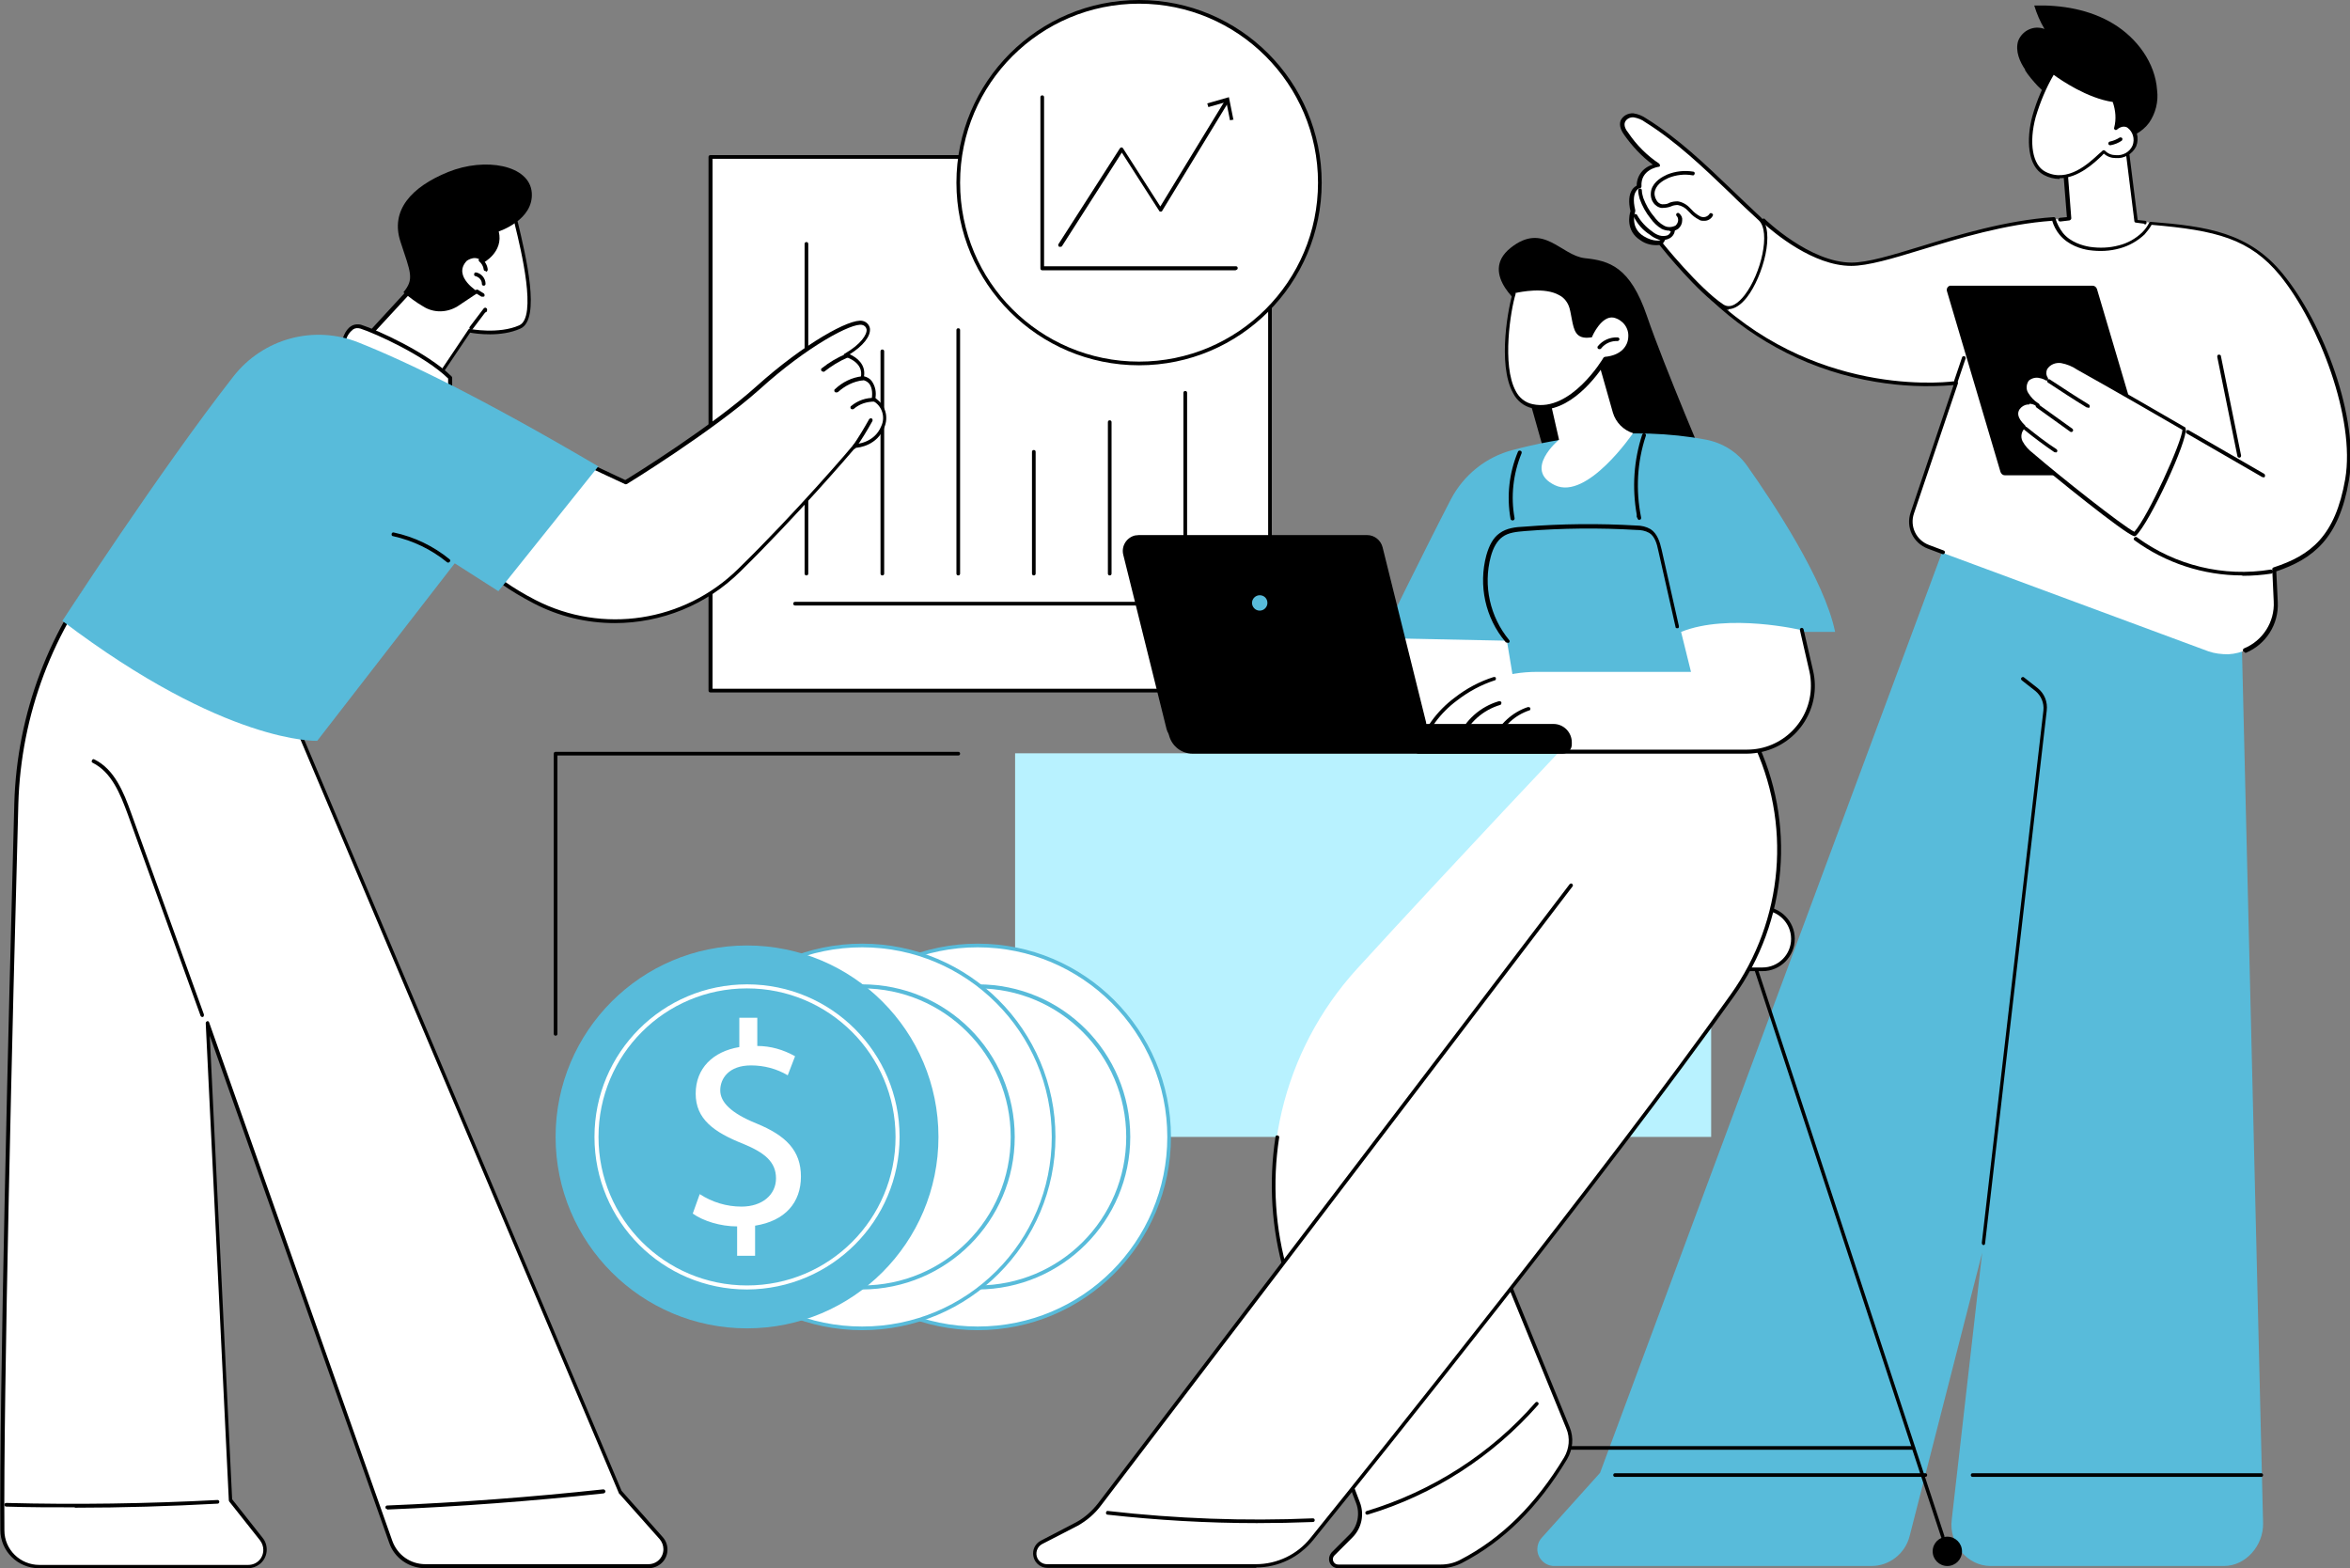 <?xml version="1.0" encoding="UTF-8"?>
<svg id="Calque_1" xmlns="http://www.w3.org/2000/svg" version="1.1" xmlns:xlink="http://www.w3.org/1999/xlink" viewBox="0 0 640.8 427.6">
  <rect x="0" y="0" width="640.8" height="427.6" fill="#808080" stroke="none"/>
  <!-- Generator: Adobe Illustrator 29.3.1, SVG Export Plug-In . SVG Version: 2.1.0 Build 151)  -->
  <defs>
    <style>
      .st0 {
        fill: #fff;
      }

      .st1 {
        fill: #58bbda;
      }

      .st2 {
        fill: #b8f2ff;
      }
    </style>
  </defs>
  <g id="Incubators_and_Accelerators">
    <g id="Illustration">
      <g id="Financial_management">
        <path id="Tracé_134040" class="st1" d="M610.7,150.6l6.4,264.8c.1,6-4.7,11.6-10.7,11.6h-63.6c-6.4,0-11.4-6.2-10.6-12.6l8.3-72.8-19.8,77.3c-1.2,4.7-5.5,8.1-10.4,8.1h-86.5c-2.5,0-4.6-2.1-4.6-4.6,0-1.1.4-2.2,1.2-3.1l15.9-17.7,98.5-265.1,34.5-15.1,41.3,29.2h0Z"/>
        <path id="Tracé_134041" d="M540.9,339.5s0,0,0,0c-.3,0-.5-.3-.5-.6l16.8-145.2c.2-2-.6-4-2.2-5.3l-3.7-2.9c-.2-.2-.3-.5-.1-.7s.5-.3.7-.1c0,0,0,0,0,0l3.7,2.9c1.9,1.5,2.8,3.8,2.5,6.2l-16.8,145.2c0,.3-.2.5-.5.5h0Z"/>
        <path id="Tracé_134042" d="M525,402.7h-84.6c-.3,0-.5-.2-.5-.5,0-.3.2-.5.5-.5h84.6c.3,0,.5.2.5.5,0,.3-.2.5-.5.5h0Z"/>
        <path id="Tracé_134043" d="M616.6,402.7h-78.7c-.3,0-.5-.2-.5-.5,0-.3.2-.5.5-.5h78.7c.3,0,.5.2.5.5,0,.3-.2.5-.5.5Z"/>
        <path id="Tracé_134044" d="M552.3,19.1c-1.6-2.3-2.8-5.2-2-7.9,1.1-2.9,4.3-4.4,7.2-3.3-1.2-2-2.1-4.1-2.8-6.4,7.5-.2,15.2,1.1,21.6,5s11.4,10.6,11.9,18.1c.4,3.1-.4,6.3-2.2,8.9-1.9,2.6-5.1,4.1-8.3,4.9-4.1,1-8.7,1-12.5-1-2.6-1.4-4.6-3.7-5.5-6.4-.2-.7-.4-1.4-.4-2.2,0-.5.2-1.5,0-2-.2-.6-1.3-1.1-1.7-1.5-.6-.6-1.3-1.2-1.9-1.8-1.3-1.4-2.6-2.9-3.6-4.5h0Z"/>
        <path id="Tracé_134045" d="M559.2,19.6c-.1,0-.3,0-.4-.2-1.7-1.7-2.9-3.8-3.6-6,0-.3,0-.6.4-.6.3,0,.5,0,.6.3.6,2.1,1.8,4,3.3,5.6.2.2.2.5,0,.7,0,0-.2.1-.4.2h0Z"/>
        <path id="Tracé_134046" class="st0" d="M559.9,59.9l4.2-.5-1.1-14.3s3.5-17.5,16.9-4.4l2.5,19.5,3.9.5s-1.6,9.1-12.9,9c-9.6,0-13.7-3.3-13.5-9.8h0Z"/>
        <path id="Tracé_134047" d="M584.7,61s0,0,0,0l-2.3-.3c-.2,0-.4-.2-.4-.4l-2.4-19.3c-3.9-3.7-7.2-5.2-10-4.3-4.2,1.3-5.8,7.8-5.9,8.5l1.1,14.3c0,.3-.2.5-.5.6l-2.5.3c-.3,0-.5-.2-.6-.4,0-.3.2-.5.4-.6,0,0,0,0,0,0l2-.2-1.1-13.8s0,0,0-.1c0-.3,1.6-7.8,6.7-9.4,3.1-1,6.9.6,11.1,4.7,0,0,.1.2.2.3l2.4,19.1,2,.2c.3,0,.5.3.4.6,0,.3-.2.4-.5.4h0Z"/>
        <path id="Tracé_134048" class="st0" d="M573.7,41.4c-2,1.7-8.9,9.6-16.2,5.8-3.9-2-4.7-8.7-2.8-15.5,1.2-4.3,2.9-8.3,5.2-12.1,0,0,8.6,6.6,16.6,7.7,1,2.4,1.2,5,.5,7.6,0,0,1.8-1.6,3.4-.5,1.8,1.2,2.4,3.5,1.6,5.5-.9,1.9-3,3.1-5.1,2.9-1.2,0-2.3-.5-3.2-1.3h0Z"/>
        <path id="Tracé_134049" d="M561.6,48.8c-1.5,0-3-.4-4.3-1.1-4.5-2.4-4.8-9.8-3.1-16.1,1.2-4.3,3-8.4,5.3-12.3.1-.2.5-.3.7-.2,0,0,0,0,0,0,0,0,8.6,6.6,16.4,7.6.2,0,.3.1.4.3.8,2.1,1.1,4.4.8,6.7.9-.5,2-.5,2.9,0,2,1.4,2.7,3.9,1.8,6.2-1,2.1-3.3,3.4-5.6,3.2-1.2,0-2.3-.4-3.2-1.2-.2.1-.3.3-.5.5-2.1,2-6.5,6.2-11.6,6.2h0ZM560,20.4c-2.1,3.6-3.7,7.5-4.9,11.5-1.9,7-.9,13.1,2.6,14.9,6.1,3.2,11.9-2.3,14.7-4.9.4-.3.7-.6.9-.8.2-.2.5-.2.7,0,.8.8,1.8,1.2,2.9,1.2,1.9.2,3.8-.8,4.6-2.6.7-1.8.1-3.8-1.4-4.9-1.3-.8-2.7.4-2.8.5-.2.2-.5.2-.7,0-.1-.1-.2-.3-.1-.5.6-2.3.4-4.7-.4-7-6.9-1-14.2-6-16.1-7.4h0Z"/>
        <path id="Tracé_134050" d="M575.4,39.6c-.3,0-.5-.2-.5-.5,0-.2.2-.5.4-.5,1-.2,1.9-.6,2.7-1.1.2-.1.6,0,.7.2.1.2,0,.6-.2.7-.9.6-1.9,1-3,1.2,0,0,0,0-.1,0Z"/>
        <path id="Tracé_134051" class="st0" d="M533.3,104.5s-36.4,5.5-66.6-23c7.2-4.1,11.6-11.5,14-21.4,0,0,12.3,12,24.1,12,10.2,0,32.3-10.8,55.2-12.4.4,1.5,1.1,2.8,2.1,4,2,2.2,4.7,3.6,7.6,4,2.8.4,5.6.3,8.2-.5,2.4-.6,4.7-1.9,6.5-3.6.8-.8,1.5-1.7,2-2.7,16.5,1.3,26.9,3.3,35.7,14,11.2,13.7,20.6,39.6,17.9,55.9s-10.2,21.4-19.8,24.5l.4,8.8c.4,7.5-5.5,13.9-13,14.3-1.8,0-3.7-.2-5.4-.8l-76.4-28.3c-3.7-1.4-5.7-5.5-4.4-9.2l12-35.5h0Z"/>
        <path id="Tracé_134052" d="M612.1,177.8c-.3,0-.5-.2-.5-.5,0-.2.1-.4.3-.5,5.1-2.1,8.4-7.2,8.1-12.8l-.4-8.8c0-.2.1-.4.4-.5,10.1-3.3,16.8-8.5,19.5-24.1,2.8-16.5-7.2-42.5-17.8-55.5-8.2-10-17.4-12.3-35-13.8-.5.9-1.2,1.8-1.9,2.6-1.9,1.8-4.2,3.1-6.7,3.8-2.8.8-5.6.9-8.5.5-2-.3-5.6-1.3-8-4.2-.9-1.1-1.6-2.4-2-3.8-12.8.9-25.5,4.8-35.7,7.9-7.8,2.4-14.6,4.4-19.1,4.4h0c-10.4,0-21.1-9.1-23.8-11.5-2.5,9.8-6.9,16.5-13.4,20.5,29.6,27.6,65.3,22.5,65.7,22.4.3,0,.5.1.6.4,0,0,0,.2,0,.2l-12,35.5c-1.2,3.5.6,7.3,4.1,8.6l4,1.5c.3.1.4.4.3.7-.1.2-.4.4-.6.3l-4-1.5c-4-1.5-6.1-5.8-4.7-9.9l11.7-34.7c-7.1.6-14.3.3-21.3-.9-16.9-2.8-32.5-10.6-44.9-22.4-.2-.2-.2-.5,0-.7,0,0,0,0,.1,0,6.8-3.9,11.3-10.8,13.8-21,0-.3.3-.4.6-.4,0,0,.2,0,.2.1.1.1,12.3,11.9,23.7,11.9h0c4.3,0,11-2,18.8-4.4,10.4-3.2,23.3-7.1,36.3-8,.2,0,.5.1.5.4.4,1.4,1.1,2.7,2,3.9,2.1,2.6,5.5,3.5,7.3,3.8,2.7.4,5.4.3,8-.4,2.4-.6,4.5-1.8,6.3-3.5.8-.8,1.4-1.6,1.9-2.6,0-.2.3-.3.5-.3,15.3,1.2,26.8,2.9,36,14.2,11,13.4,20.9,39.3,18,56.3-2.7,15.9-9.8,21.4-19.8,24.8l.4,8.4c.3,6-3.2,11.5-8.7,13.8,0,0-.1,0-.2,0h0Z"/>
        <path id="Tracé_134053" d="M533.4,104.3c0,0-.1,0-.2,0-.3,0-.4-.4-.3-.6l2.1-6.2c0-.3.4-.4.6-.4.3,0,.4.4.4.6,0,0,0,0,0,0l-2.1,6.2c0,.2-.3.4-.5.4h0Z"/>
        <path id="Tracé_134054" class="st0" d="M479.9,59.8c-10.1-9.3-19.5-19.6-31.1-26.9-1-.7-2.1-1.2-3.3-1.4-1.2-.2-2.4.5-3,1.6-.4,1.2.2,2.4.9,3.4,2.3,3.4,5.2,6.3,8.5,8.6,0,0-5.3.8-5.1,5.9,0,0-3.2.6-1.7,6.6,0,0-1.8,4.8,2.5,7.4,3.1,1.9,5.1,1.2,5.1,1.2,0,0,10.2,12.8,16.9,17.2s15.7-18.7,10.3-23.7h0Z"/>
        <path id="Tracé_134055" d="M471.4,84.5c-.7,0-1.4-.2-2.1-.6-6.2-4.1-15.3-15.2-16.8-17.1-1.8.2-3.7-.2-5.2-1.3-4.1-2.6-3-7-2.7-7.9-.6-2.6-.4-4.5.4-5.8.3-.5.8-.9,1.3-1.2,0-2.7,1.8-5,4.4-5.7-3-2.2-5.6-5-7.8-8.1-.7-1-1.5-2.4-1-3.9.6-1.3,2-2.1,3.5-2,1.3.2,2.5.7,3.5,1.4,8.7,5.4,16.2,12.6,23.4,19.5,2.5,2.4,5.2,5,7.8,7.4,4.1,3.8.6,16.2-3.7,21.8-1.7,2.2-3.5,3.3-5.1,3.3h0ZM452.7,65.7c.2,0,.3,0,.4.2,0,.1,10.3,12.8,16.8,17.1,2.1,1.4,4.3-.6,5.8-2.5,4.5-5.8,7.2-17.3,3.9-20.4-2.6-2.4-5.3-4.9-7.8-7.4-7.2-6.9-14.7-14.1-23.2-19.4-.9-.7-2-1.1-3.1-1.3-1-.1-2,.4-2.4,1.3-.4,1,.3,2.2.9,2.9,2.2,3.3,5.1,6.2,8.4,8.4.2.2.3.5.2.7,0,.1-.2.2-.4.2-.2,0-4.9.8-4.6,5.3,0,.3-.2.5-.4.5-.5.1-.9.5-1.1.9-.5.7-.9,2.2-.2,5.1,0,0,0,.2,0,.3,0,.2-1.6,4.4,2.3,6.8,2.8,1.7,4.6,1.1,4.6,1.1,0,0,.1,0,.2,0h0Z"/>
        <path id="Tracé_134056" d="M455.2,62.9c-.7,0-1.5-.2-2.1-.5-1.2-.7-2.2-1.7-3-2.8-1.3-1.6-2.3-3.4-3-5.4-.2-.8-.4-1.5-.4-2.3,0-.3.2-.5.5-.5s.5.2.5.5h0c0,.7.2,1.4.4,2.1.7,1.8,1.6,3.5,2.9,5,.7,1,1.6,1.9,2.7,2.5,1,.6,2.2.5,3.2,0,.4-.4.7-.9.7-1.5,0-.4-.1-.8-.4-1.1-.2-.2-.2-.5,0-.7s.5-.2.7,0h0c.6.5.9,1.2.8,1.9,0,.9-.4,1.7-1.1,2.3-.6.4-1.4.7-2.1.7h0Z"/>
        <path id="Tracé_134057" d="M464.6,60.2c-.5,0-.9,0-1.3-.3-1-.5-1.9-1.2-2.6-2-.1-.1-.2-.2-.4-.4-.7-.8-1.7-1.4-2.8-1.6-.6,0-1.3.1-1.9.4-.8.3-1.6.4-2.5.4-.9-.1-1.8-.7-2.3-1.5-.7-1-.8-2.3-.5-3.5.7-2.3,3-3.5,4.3-4.1,2.2-.9,4.7-1.2,7.1-.8.3,0,.5.3.4.6s-.3.5-.6.4c0,0,0,0,0,0-2.2-.4-4.5-.1-6.5.7-1.1.5-3.1,1.5-3.7,3.4-.3.9-.1,1.9.4,2.7.3.6.9,1,1.5,1.1.7,0,1.4,0,2-.4.7-.3,1.5-.4,2.3-.4,1.3.2,2.5.9,3.4,1.9l.4.4c.6.7,1.4,1.3,2.3,1.8.9.4,1.9.2,2.5-.6.1-.3.4-.4.7-.2.3.1.4.4.2.7h0c-.5.9-1.5,1.4-2.5,1.3h0Z"/>
        <path id="Tracé_134058" d="M453.6,65.5c-.5,0-.9,0-1.4-.2-.8-.3-1.6-.7-2.3-1.3-1.9-1.2-3.4-2.9-4.4-4.9-.1-.3,0-.6.2-.7.3-.1.6,0,.7.2,0,0,0,0,0,0,1,1.8,2.4,3.3,4.1,4.5.6.5,1.3.9,2,1.1.7.2,1.4.2,2.1,0,.6-.2,1-.8,1.1-1.5,0-.3.2-.5.5-.5.3,0,.5.2.5.5h0c0,1-.7,2-1.7,2.4-.4.2-.9.3-1.4.3h0Z"/>
        <path id="Tracé_134059" d="M452.9,66.5c-.3,0-.5-.2-.5-.5,0-.1,0-.3.2-.4.2-.2.4-.5.5-.7.1-.3.4-.4.7-.3s.4.4.3.7h0c-.2.4-.4.8-.7,1.1,0,0-.2.2-.4.1h0Z"/>
        <path id="Tracé_134060" d="M532.1,77.9h38.5c.6,0,1,.4,1.2.9l14.6,49.3c.2.7-.2,1.3-.8,1.5-.1,0-.2,0-.4,0h-38.5c-.6,0-1-.4-1.2-.9l-14.6-49.3c-.2-.7.2-1.3.8-1.5.1,0,.2,0,.4,0Z"/>
        <path id="Tracé_134061" class="st0" d="M551.9,116.3c-1.7-1.6-2.7-3.3-1.6-5,1.1-1.6,3.4-2.1,5-.9,0,0,.1,0,.2.1-1.2-.8-2.2-1.8-2.9-3-1-1.4-.8-3.4.7-4.5.9-.6,2-.8,3-.4.6.1,1.2.4,1.7.7-.6-.8-.6-1.9-.2-2.8.9-1.4,2.6-2.2,4.3-1.9,1.6.3,3.2.9,4.6,1.8,9.7,5.5,28.9,16.6,28.9,16.6.5,2.8-9.6,25-13.4,28.7-2.5-.7-21-15.6-28.1-21.7-1.3-.9-2.3-2.1-3-3.5-.7-1.4-.3-3.2.9-4.2h0Z"/>
        <path id="Tracé_134062" d="M582,146.2s0,0-.1,0c-2.7-.8-22.1-16.5-28.3-21.8-1.3-1-2.4-2.2-3.1-3.7-.7-1.5-.4-3.2.6-4.4-1-1-2.6-3.1-1.3-5.3.6-1,1.7-1.6,2.8-1.8.2,0,.4,0,.6,0-.4-.4-.8-1-1.1-1.5-1.2-1.7-.8-4,.9-5.2,1-.7,2.2-.9,3.3-.5.2,0,.4.1.7.2-.1-.7,0-1.4.3-2,1-1.6,2.9-2.5,4.8-2.2,1.7.3,3.3,1,4.8,1.9,9.6,5.4,28.7,16.5,28.9,16.6.1,0,.2.2.2.4.6,3.2-9.8,25.6-13.6,29.2,0,0-.2.1-.4.1h0ZM553.3,110.3c-.2,0-.3,0-.5,0-.8.1-1.6.6-2.1,1.3-.5.8-.9,2.1,1.5,4.4.2.2.2.5,0,.7,0,0,0,0,0,0-1,.9-1.3,2.4-.7,3.6.7,1.3,1.7,2.4,2.9,3.3,7.3,6.3,24.5,19.9,27.6,21.4,3.8-4.2,13-24.6,13.1-27.8-2.2-1.3-19.7-11.4-28.7-16.4-1.3-.9-2.8-1.5-4.4-1.8-1.5-.2-3,.4-3.8,1.7-.3.7-.3,1.6.2,2.3.1.2.1.5,0,.6-.2.2-.4.2-.6.1-.5-.3-1-.5-1.6-.6-1-.3-2.2,0-3,.7-.7,1-.8,2.4-.1,3.4.7,1.1,1.5,2,2.6,2.7,0,0,.2.1.3.2.2.2.2.5,0,.7-.2.2-.5.2-.7,0l-.2-.2c-.5-.3-1.1-.5-1.7-.5h0Z"/>
        <path id="Tracé_134063" d="M569.3,111.1c0,0-.2,0-.3,0-3.6-2.2-7.1-4.5-10.6-6.8-.2-.2-.3-.5-.1-.7.2-.2.5-.3.7-.1,3.5,2.3,7,4.6,10.6,6.8.2.1.3.5.2.7,0,.2-.3.2-.4.2h0Z"/>
        <path id="Tracé_134064" d="M564.8,117.8c-.1,0-.2,0-.3-.1l-9.2-6.6c-.2-.2-.3-.5-.1-.7s.5-.3.7-.1h0l9.2,6.6c.2.2.3.5.1.7,0,.1-.3.2-.4.2h0Z"/>
        <path id="Tracé_134065" d="M560.5,123.3c-.1,0-.2,0-.3,0-2.8-1.9-5.6-4-8.2-6.1-.2-.2-.2-.5,0-.7.2-.2.5-.2.7,0,2.6,2.1,5.3,4.2,8.1,6,.2.2.3.5.1.7,0,.1-.3.2-.4.2h0Z"/>
        <path id="Tracé_134066" d="M611.4,156.9c-10.6,0-20.9-3.4-29.4-9.6-.2-.2-.3-.5,0-.7.2-.2.5-.3.7-.1,10.5,7.7,23.7,10.9,36.5,8.8.3,0,.5.2.6.5,0,.3-.1.5-.4.6-2.6.4-5.2.6-7.9.6Z"/>
        <path id="Tracé_134067" d="M617.2,130.1c0,0-.2,0-.3,0l-20.6-11.9c-.2-.1-.3-.4-.2-.7.1-.2.4-.3.7-.2,0,0,0,0,0,0l20.6,11.9c.2.1.3.5.2.7,0,.2-.3.3-.4.3h0Z"/>
        <path id="Tracé_134068" d="M610.6,124.8c-.2,0-.5-.2-.5-.4l-5.5-27.1c0-.3.1-.6.4-.6.3,0,.6.1.6.4h0l5.5,27.1c0,.3-.1.5-.4.6,0,0,0,0-.1,0h0Z"/>
        <rect id="Rectangle_8103" class="st0" x="193.8" y="42.8" width="152.6" height="145.5"/>
        <path id="Tracé_134069" d="M346.3,188.8h-152.6c-.3,0-.5-.2-.5-.5h0V42.8c0-.3.2-.5.5-.5h152.6c.3,0,.5.2.5.5h0v145.5c0,.3-.2.5-.5.5h0ZM194.3,187.8h151.5V43.3h-151.5v144.5Z"/>
        <path id="Tracé_134070" d="M323.3,165.1h-106.5c-.3,0-.5-.2-.5-.5s.2-.5.5-.5h105.9v-57c0-.3.2-.5.5-.5.3,0,.5.2.5.5h0v57.6c0,.3-.2.5-.5.5h0Z"/>
        <path id="Tracé_134071" d="M302.6,156.9c-.3,0-.5-.2-.5-.5h0v-41.3c0-.3.2-.5.5-.5.3,0,.5.2.5.5h0v41.3c0,.3-.2.5-.5.5,0,0,0,0,0,0Z"/>
        <path id="Tracé_134072" d="M281.9,156.9c-.3,0-.5-.2-.5-.5h0v-33.2c0-.3.2-.5.5-.5.3,0,.5.2.5.5h0v33.2c0,.3-.2.5-.5.5Z"/>
        <path id="Tracé_134073" d="M261.3,156.9c-.3,0-.5-.2-.5-.5h0v-66.4c0-.3.2-.5.5-.5.3,0,.5.2.5.5h0v66.4c0,.3-.2.5-.5.5,0,0,0,0,0,0Z"/>
        <path id="Tracé_134074" d="M240.6,156.9c-.3,0-.5-.2-.5-.5h0v-60.6c0-.3.2-.5.5-.5.3,0,.5.2.5.5h0v60.6c0,.3-.2.5-.5.5Z"/>
        <path id="Tracé_134075" d="M219.9,156.9c-.3,0-.5-.2-.5-.5h0v-89.9c0-.3.2-.5.5-.5s.5.2.5.5h0v89.9c0,.3-.2.5-.5.5h0Z"/>
        <circle id="Ellipse_387" class="st0" cx="310.6" cy="49.8" r="49.3"/>
        <path id="Tracé_134076" d="M310.6,99.6c-27.5,0-49.8-22.3-49.8-49.8S283.1,0,310.6,0c27.5,0,49.8,22.3,49.8,49.8,0,27.5-22.3,49.8-49.8,49.8ZM310.6,1c-26.9,0-48.8,21.8-48.8,48.8s21.8,48.8,48.8,48.8c26.9,0,48.8-21.8,48.8-48.8h0c0-26.9-21.9-48.8-48.8-48.8Z"/>
        <path id="Tracé_134077" d="M289.1,67.3c0,0-.2,0-.3,0-.2-.2-.3-.5-.2-.7l16.8-26.2c.2-.2.5-.3.7-.1,0,0,0,0,.1.1l10.2,15.9,17.7-29c.1-.2.5-.3.7-.2.2.1.3.5.2.7h0l-18.1,29.7c0,.2-.3.2-.4.2-.2,0-.3,0-.4-.2l-10.2-15.9-16.3,25.5c0,.1-.3.2-.4.2h0Z"/>
        <path id="Tracé_134078" d="M336.4,32.6l-1,.2-1-5-4.9,1.4-.3-1,5.9-1.7,1.2,6Z"/>
        <path id="Tracé_134079" d="M337,73.7h-52.8c-.3,0-.5-.2-.5-.5h0V26.5c0-.3.2-.5.5-.5.3,0,.5.2.5.5v46.1h52.3c.3,0,.5.2.5.5,0,.3-.2.5-.5.5h0Z"/>
        <path id="Tracé_134080" class="st0" d="M31,150.8l-1.4,1.7c-15.7,18.7-24.6,42.2-25.2,66.6C2.8,275.9.2,380.8.5,417.1c0,5.5,4.5,9.9,10,9.9h57c2.6,0,4.6-2.1,4.6-4.6,0-1-.4-2-1-2.9l-8.4-10.6-6.3-130.1,50,141.5c1.4,4,5.2,6.7,9.5,6.7h60.8c2.6,0,4.6-2.1,4.6-4.6,0-1.1-.4-2.2-1.2-3.1l-11.2-12.6-91.9-217.6-46.1-38.3h0Z"/>
        <path id="Tracé_134081" d="M176.8,427.6h-60.8c-4.5,0-8.5-2.8-9.9-7l-48.9-138.2,6.1,126.4,8.3,10.5c1.8,2.2,1.4,5.5-.8,7.2-.9.7-2,1.1-3.2,1.1H10.6c-5.8,0-10.5-4.7-10.5-10.4-.3-36.1,2.2-139.6,3.8-198.1.7-24.5,9.6-48.1,25.4-66.9l1.4-1.7c.2-.2.5-.2.7,0l46.1,38.3c0,0,.1.1.1.2l91.9,217.5,11.2,12.6c1.9,2.1,1.7,5.4-.4,7.2-.9.8-2.2,1.3-3.4,1.3h0ZM56.5,278.4c.2,0,.4.1.5.3l50,141.5c1.4,3.8,4.9,6.3,9,6.3h60.8c2.3,0,4.1-1.8,4.1-4.1,0-1-.4-2-1-2.7l-11.2-12.6s0,0,0-.1l-91.9-217.5-45.6-37.9-1.1,1.3c-15.6,18.6-24.4,42-25.1,66.3-1.6,58.5-4.1,161.9-3.8,198.1,0,5.2,4.3,9.4,9.5,9.4h57c2.3,0,4.1-1.8,4.1-4.1,0-.9-.3-1.8-.9-2.6l-8.4-10.6c0,0-.1-.2-.1-.3l-6.3-130.1c0-.3.2-.5.4-.5,0,0,0,0,0,0h0Z"/>
        <path id="Tracé_134082" d="M105.6,411.5c-.3,0-.5-.2-.5-.5,0-.3.2-.5.5-.5,19.6-.8,39.4-2.3,58.9-4.4.3,0,.5.2.6.5,0,.3-.2.5-.5.6-19.5,2.1-39.4,3.6-59,4.4h0,0Z"/>
        <path id="Tracé_134083" d="M20.4,411c-6.2,0-12.5,0-18.7-.2-.3,0-.5-.2-.5-.5,0-.3.2-.5.5-.5h0c19.1.5,38.5.2,57.6-.8.3,0,.5.2.5.5,0,.3-.2.5-.5.5-12.9.7-25.9,1.1-38.9,1.1h0Z"/>
        <path id="Tracé_134084" d="M55.2,277.3c-.2,0-.4-.1-.5-.3l-19.8-54.8c-2.2-6-4.5-11.6-9.6-14.2-.3-.1-.4-.4-.2-.7.1-.3.4-.4.7-.2,5.4,2.7,7.9,8.8,10,14.7l19.8,54.8c0,.3,0,.6-.3.7,0,0-.1,0-.2,0h0Z"/>
        <path id="Tracé_134085" class="st0" d="M115.8,74.8l-17.4,18.8,20.4,10.3,9.3-13.8s7.9,1.6,13.7-1.1-.2-24.5-1.5-30.4-19.2,2.9-24.5,16.1Z"/>
        <path id="Tracé_134086" d="M118.8,104.4c0,0-.2,0-.2,0l-20.4-10.3c-.3-.1-.4-.4-.2-.7,0,0,0,0,0-.1l17.3-18.8c4.4-10.7,16.8-18.7,22.5-18.2,1.4,0,2.6.9,2.9,2.3.1.6.3,1.4.6,2.4,2,8.5,6.3,26.1.6,28.6-5.3,2.4-12.1,1.4-13.7,1.1l-9.1,13.5c0,.1-.3.2-.4.2h0ZM99.3,93.5l19.4,9.8,9-13.4c.1-.2.3-.3.5-.2,0,0,7.8,1.5,13.4-1,4.9-2.2.5-20.5-1.2-27.4-.2-1-.4-1.8-.6-2.4-.2-.9-.9-1.4-2-1.5-5.4-.4-17.4,7.5-21.5,17.7,0,0,0,.1-.1.2l-16.9,18.3h0ZM115.8,74.8h0Z"/>
        <path id="Tracé_134087" d="M110,79.7c1.7,1.4,3.4,2.7,5.3,3.8,2.9,1.9,6.6,1.8,9.5,0l5.7-3.8s-7.3-4.3-3.2-8.6c0,0,2.7-2,4.4.6,0,0,5.7-2.9,4.3-8.6,0,0,9.6-3.1,9-10.6s-12.7-9.7-22.8-5.6-15.8,10.5-13,19,3.8,10.2.8,13.8h0Z"/>
        <path id="Tracé_134088" d="M128.5,89.9c-.1,0-.2,0-.3-.1-.2-.2-.3-.5-.1-.7,0,0,0,0,0,0l3.8-5c.2-.2.5-.3.7-.1.2.1.3.4.2.6v.3c-.2.1-.3.3-.5.3l-3.4,4.5c0,.1-.2.2-.4.2Z"/>
        <path id="Tracé_134089" d="M131.9,77.9c-.3,0-.5-.2-.5-.5,0-1-.7-1.8-1.7-2.1-.3,0-.5-.3-.4-.6,0-.3.3-.5.6-.4,0,0,0,0,0,0,1.4.3,2.5,1.6,2.5,3.1,0,.3-.2.5-.5.5h0Z"/>
        <path id="Tracé_134090" d="M132.4,73.9c-.3,0-.5-.2-.5-.4-.1-.9-.6-1.7-1.2-2.2-.2-.2-.3-.5,0-.7.2-.2.5-.3.7,0,.9.7,1.5,1.8,1.6,2.9,0,.3-.2.5-.4.6,0,0,0,0,0,0h0,0Z"/>
        <path id="Tracé_134091" d="M131.6,80.9c0,0-.2,0-.3,0l-1.6-1c-.2-.2-.3-.5-.1-.7.2-.2.4-.3.7-.2l1.6,1c.2.1.3.5.2.7,0,.2-.3.2-.4.2h0Z"/>
        <path id="Tracé_134092" class="st0" d="M93.8,93.1s1.1-5.1,4.7-4,17.6,7.3,24.2,13.8v4.8l-28.9-14.6h0Z"/>
        <path id="Tracé_134093" d="M122.7,108.2c0,0-.2,0-.2,0l-28.9-14.6c-.2-.1-.3-.3-.3-.6,0-.1.6-3,2.5-4.1.8-.5,1.9-.6,2.8-.3,4.1,1.3,17.9,7.5,24.5,14,0,0,.2.2.2.4v4.8c0,.2,0,.3-.2.4,0,0-.2,0-.3,0h0ZM94.4,92.8l27.8,14.1v-3.7c-6.5-6.3-19.9-12.3-23.9-13.6-.7-.2-1.4-.2-2,.2-1,.8-1.7,1.8-2,3.1h0Z"/>
        <path id="Tracé_134094" class="st0" d="M154.6,128.5l5.3-2.1,10.7,5s23.2-14.1,36.1-25.8,25.4-18.4,28.5-17.7,1.9,5-4.5,8.8c0,0,5.6,1.5,4.5,6.3,0,0,4,0,3.1,5.8,2.7,1.5,3.8,4.8,2.5,7.5-2,5.1-7.7,5.2-7.7,5.2,0,0-15.4,18.1-31.5,33.9-14.8,14.5-37.3,18-55.8,8.5-5.8-3-11.1-6.5-14.8-10.5l23.6-25h0Z"/>
        <path id="Tracé_134095" d="M167.7,169.9c-7.7,0-15.3-1.8-22.2-5.4-6.5-3.4-11.6-6.9-14.9-10.6-.2-.2-.2-.5,0-.7l23.6-25c0,0,.1,0,.2-.1l5.3-2.1c.1,0,.3,0,.4,0l10.4,4.9c2.5-1.5,23.7-14.7,35.8-25.6,12.8-11.5,25.5-18.6,28.9-17.8,1,.2,1.8,1,2,2,.3,2.1-1.8,4.8-5.5,7.1,2,.9,4.4,2.8,3.9,6,.8.2,1.6.6,2.1,1.3,1,1.4,1.3,3.1,1,4.7,2.7,1.7,3.7,5.1,2.4,8-1.9,4.8-6.8,5.5-7.9,5.5-1.6,1.9-16.3,19-31.4,33.8-9.1,9-21.4,14-34.2,14h0ZM131.7,153.5c3.3,3.5,8.1,6.9,14.3,10.1,18.3,9.4,40.5,6,55.2-8.4,16-15.6,31.4-33.7,31.5-33.9,0-.1.2-.2.4-.2.2,0,5.3-.2,7.2-4.9,1.2-2.5.2-5.6-2.3-6.9-.2-.1-.3-.3-.3-.5.3-1.9,0-3.3-.7-4.2-.5-.6-1.2-.9-1.9-1-.2,0-.3,0-.4-.2,0-.1-.1-.3,0-.4,1-4.2-3.9-5.6-4.2-5.7-.2,0-.3-.2-.4-.4,0-.2,0-.4.3-.5,4.3-2.5,6.1-5.2,5.9-6.6-.1-.6-.6-1.1-1.2-1.2-2.7-.7-15,5.8-28,17.6-12.9,11.5-36,25.7-36.2,25.8-.1,0-.3.1-.5,0l-10.5-4.9-5,2-23.2,24.6h0Z"/>
        <path id="Tracé_134096" d="M233,122.4c-.3,0-.5-.2-.5-.5,0-.1,0-.2,0-.3,1.6-2.3,3.1-4.8,4.5-7.3.1-.2.5-.3.7-.2.2.1.3.4.2.7-1.4,2.5-2.9,5-4.6,7.4,0,.1-.3.2-.4.2h0Z"/>
        <path id="Tracé_134097" d="M232.4,111.6c-.3,0-.5-.2-.5-.5,0-.1,0-.3.2-.4,1.8-1.5,4.1-2.3,6.4-2.2.3,0,.5.3.5.5,0,.3-.3.5-.5.5-2.1,0-4.1.6-5.7,2,0,0-.2.1-.3.1h0Z"/>
        <path id="Tracé_134098" d="M228,107c-.3,0-.5-.2-.5-.5,0-.1,0-.3.2-.4,2-1.9,4.6-3.2,7.4-3.5.3,0,.5.2.6.5,0,.3-.2.5-.4.6-2.6.3-4.9,1.5-6.8,3.2,0,0-.2.1-.4.1h0Z"/>
        <path id="Tracé_134099" d="M224.4,101.3c-.3,0-.5-.2-.5-.5,0-.2,0-.3.2-.4,2-1.6,4.2-2.9,6.6-3.9.3-.1.6,0,.7.3.1.3,0,.6-.3.7-2.3,1-4.4,2.3-6.3,3.8,0,0-.2.1-.3.1Z"/>
        <path id="Tracé_134100" class="st1" d="M163.2,127.1l-27.3,34.1-11.9-7.6-37.5,48.4s-24.9,1.1-69.5-32.7c0,0,26.6-41,46.6-66.6,8.1-10.4,22-14.2,34.2-9.3,13.1,5.2,33.6,15.1,65.4,33.8h0Z"/>
        <path id="Tracé_134101" d="M122.2,153.4c-.1,0-.2,0-.3-.1-4.3-3.5-9.3-5.9-14.7-7.1-.3,0-.5-.3-.4-.6,0-.3.3-.5.6-.4,0,0,0,0,0,0,5.6,1.2,10.8,3.7,15.2,7.3.2.2.3.5,0,.7,0,.1-.2.2-.4.2h0Z"/>
        <rect id="Rectangle_8104" class="st2" x="276.8" y="205.4" width="189.8" height="104.6"/>
        <path id="Tracé_134102" d="M529.8,419.5c-.2,0-.4-.1-.5-.4l-54.2-164.7c0-.3,0-.6.3-.6s.6,0,.6.3h0l54.2,164.7c0,.3,0,.6-.3.7,0,0-.1,0-.2,0Z"/>
        <circle id="Ellipse_388" cx="531" cy="423" r="4"/>
        <path id="Tracé_134103" d="M381.1,419.5c0,0-.1,0-.2,0-.3,0-.4-.4-.3-.7l54.2-164.7c0-.3.4-.4.6-.3s.4.4.3.6l-54.2,164.7c0,.2-.3.4-.5.4Z"/>
        <circle id="Ellipse_389" cx="380" cy="423.1" r="4"/>
        <path id="Tracé_134104" d="M521.7,395.3h-132.6c-.3,0-.5-.2-.5-.5,0-.3.2-.5.5-.5h132.6c.3,0,.5.2.5.5,0,.3-.2.5-.5.5h0,0Z"/>
        <path id="Tracé_134105" class="st0" d="M480.6,247.7h-56.4c-4.6,0-8.3,3.7-8.3,8.3,0,4.6,3.7,8.3,8.3,8.3h56.4c4.6,0,8.3-3.7,8.3-8.3,0-4.6-3.7-8.3-8.3-8.3h0Z"/>
        <path id="Tracé_134106" d="M480.6,264.8h-56.4c-4.9,0-8.8-4-8.8-8.8,0-4.8,3.9-8.8,8.8-8.8h56.4c4.9,0,8.8,4,8.8,8.8,0,4.8-3.9,8.8-8.8,8.8ZM424.2,248.2c-4.3,0-7.8,3.5-7.8,7.8s3.5,7.8,7.8,7.8h56.4c4.3,0,7.8-3.5,7.8-7.8s-3.5-7.8-7.8-7.8h-56.4Z"/>
        <path id="Tracé_134107" class="st0" d="M429.7,200.2s-33.1,34.9-59.7,64c-20.4,22.4-27.8,53.7-19.4,82.9,6.9,24,14.9,50.7,19.6,62.6,1.2,3.1.5,6.7-1.9,9l-4.9,4.9c-.8.8-.8,2,0,2.8.4.4.9.6,1.4.6h27.8c1.9,0,3.9-.4,5.6-1.3,12-6.3,21.2-16.1,28.5-28.1,1.5-2.5,1.8-5.6.6-8.3l-25.4-62.1,71-122-43.4-4.9h0Z"/>
        <path id="Tracé_134108" d="M392.7,427.6h-27.8c-1.4,0-2.5-1.1-2.5-2.5,0-.7.3-1.3.7-1.8l4.9-4.9c2.2-2.2,2.9-5.6,1.8-8.5-4.9-12.3-13.4-40.9-19.6-62.7-3.5-12.1-4.3-24.8-2.4-37.2,0-.3.3-.5.6-.4s.5.3.4.6h0c-1.9,12.3-1.1,24.9,2.4,36.8,8.9,31.2,15.7,52.9,19.6,62.6,1.3,3.3.5,7.1-2,9.6l-4.9,4.9c-.6.6-.6,1.5,0,2.1.3.3.7.4,1.1.4h27.8c1.9,0,3.7-.4,5.4-1.3,11.2-5.8,20.5-15,28.3-27.9,1.4-2.4,1.7-5.3.6-7.9l-25.4-62.1c0-.1,0-.3,0-.5l71-122c.1-.2.5-.3.7-.2.2.1.3.5.2.7l-70.9,121.8,25.3,61.9c1.2,2.9.9,6.1-.7,8.8-7.9,13.1-17.3,22.4-28.7,28.3-1.8.9-3.8,1.4-5.8,1.4h0Z"/>
        <path id="Tracé_134109" d="M372.8,413c-.3,0-.5-.2-.5-.5,0-.2.1-.4.4-.5,17.8-5.4,33.8-15.6,46-29.6.2-.2.5-.2.7,0s.2.5,0,.7h0c-12.4,14.1-28.5,24.5-46.5,29.9,0,0,0,0-.1,0h0Z"/>
        <path id="Tracé_134110" class="st0" d="M355.8,422.2c14.7-18.1,80.6-100.1,116.7-150.7,14.6-20.4,16.9-47.2,5.9-69.8-.4-1-1-1.9-1.6-2.8-2.9-3.7-33.3-1.1-33.3-1.1l-15,43.5-128.5,168.7c-1.7,2.2-3.8,4.1-6.2,5.4l-10.2,5.7c-3.1,1.8-1.9,5.6,1.8,5.6l57.3.2c2.9,0,11.4-2.6,13.2-4.8h0Z"/>
        <path id="Tracé_134111" d="M342.6,427.5h-57c-2.2,0-3.9-1.8-3.9-3.9,0-1.5.8-2.8,2.1-3.5l9.6-5c2.4-1.3,4.4-3.1,6.1-5.3l128.5-168.7c.2-.2.5-.3.7-.1.2.2.3.5.1.7,0,0,0,0,0,0l-128.5,168.7c-1.7,2.3-3.9,4.2-6.4,5.6l-9.7,5c-1.4.7-2,2.5-1.3,3.9.5,1,1.5,1.6,2.6,1.6h57c5.7,0,11.2-2.6,14.8-7.1,18.3-22.7,80.6-100.3,114.6-148.2,14.5-20.3,16.8-46.9,5.8-69.3-.1-.3,0-.6.3-.7.2-.1.5,0,.7.2,11.1,22.8,8.8,49.8-5.9,70.3-34.1,47.9-96.4,125.6-114.7,148.2-3.8,4.7-9.5,7.5-15.6,7.5h0Z"/>
        <path id="Tracé_134112" d="M342.7,415.3c-13.6,0-27.2-.8-40.7-2.3-.3,0-.5-.3-.4-.6,0-.3.3-.5.6-.4,18.5,2.1,37.2,2.8,55.8,2,.3,0,.5.2.5.5,0,.3-.2.5-.5.5h0c-5.1.2-10.2.3-15.3.3h0Z"/>
        <path id="Tracé_134113" d="M424,133.6l-10.1-35.8,1.8-13.8s-12.8-9.2-3.8-16.4,13.7,2.1,20.3,2.8,12.3,2.3,16.9,15.8,17.3,43.3,17.3,43.3l-42.5,4.1h0Z"/>
        <path id="Tracé_134114" class="st0" d="M365.7,200.2h51.1l-3.6-29.7-28-5.4-19.5,35.1Z"/>
        <path id="Tracé_134115" d="M416.7,200.8h-51.1c-.3,0-.5-.2-.5-.5,0,0,0-.2,0-.2l19.5-35.1c.1-.2.3-.3.5-.3l28,5.4c.2,0,.4.2.4.4l3.6,29.7c0,.1,0,.3-.1.4,0,.1-.2.2-.4.2h0ZM366.5,199.7h49.6l-3.5-28.7-27.2-5.3-18.8,34Z"/>
        <path id="Tracé_134116" class="st1" d="M410.9,174.7l-34.2-.7s11.6-23.7,18.9-37.8c3.5-6.7,9.6-11.6,16.9-13.5,12-3.2,32.2-6.7,52.8-2.8,4.5.9,8.5,3.4,11.1,7.1,7,9.9,21.1,31.1,24,45.3h-37.6l6.8,23.8-55.2-.3-3.5-21.1h0Z"/>
        <path id="Tracé_134117" d="M412.4,141.9c-.2,0-.5-.2-.5-.4-1.1-6.2-.4-12.5,2-18.3.1-.3.4-.4.7-.3.3.1.4.4.3.7,0,0,0,0,0,0-2.3,5.6-3,11.8-1.9,17.7,0,.3-.1.5-.4.6,0,0,0,0,0,0,0,0,0,0,0,0Z"/>
        <path id="Tracé_134118" d="M447.1,141.8c-.2,0-.4-.1-.5-.3l-.3-.6c0-.2,0-.4,0-.6-1.3-7.3-.8-14.8,1.5-21.8.1-.3.4-.4.7-.3.2,0,.4.4.3.6-2.4,7.2-2.8,14.9-1.3,22.3,0,.3,0,.5-.3.6,0,0-.1,0-.2,0Z"/>
        <path id="Tracé_134119" d="M410.9,175.2c-.2,0-.3,0-.4-.2-5.5-6.5-7.4-15.4-5.2-23.6.8-2.8,1.9-4.8,3.6-6,1.9-1.4,4.3-1.7,6.8-1.8,10.1-.8,20.3-.9,30.5-.3,1.4,0,2.7.3,3.9,1,1.8,1.2,2.5,3.4,3,5.6l4.7,20.8c0,.3,0,.6-.3.6s-.6,0-.6-.3c0,0,0,0,0,0l-4.7-20.8c-.4-2-1-4-2.5-4.9-1.1-.6-2.2-.8-3.5-.8-10.1-.6-20.2-.5-30.3.3-2.4.2-4.6.4-6.2,1.6-1.4,1-2.5,2.8-3.2,5.4-2.1,7.9-.2,16.4,5,22.7.2.2.2.5,0,.7,0,0-.2.1-.3.1h0Z"/>
        <path id="Tracé_134120" class="st0" d="M386.7,205h89.7c9.9,0,17.9-8,17.9-17.9,0-1.3-.2-2.7-.5-4l-2.6-11.3s-19.9-4.7-32.8.5l2.7,10.9h-42.1c-8,0-15.8,2.6-22.1,7.4-4.8,3.6-8.4,8.6-10.3,14.4Z"/>
        <path id="Tracé_134121" d="M476.4,205.5h-89.7c-.3,0-.5-.2-.5-.5,0,0,0-.1,0-.2,1.9-5.8,5.5-10.9,10.5-14.6,3.2-2.5,6.8-4.4,10.6-5.6.3,0,.6,0,.6.3,0,.3,0,.6-.3.6-3.7,1.2-7.2,3.1-10.3,5.5-4.6,3.4-8,8.1-9.9,13.4h89c9.6,0,17.4-7.8,17.4-17.4,0-1.3-.1-2.6-.4-3.9l-2.6-11.3c0-.3.1-.5.4-.6.3,0,.5.1.6.4l2.6,11.3c2.3,9.9-3.9,19.8-13.9,22.1-1.3.3-2.7.5-4.1.5h0Z"/>
        <path id="Tracé_134122" d="M398,201.9c-.3,0-.5-.2-.5-.5,0,0,0-.1,0-.2,2-4.8,6.1-8.5,11.2-10,.3,0,.6,0,.7.3,0,.3,0,.6-.3.7,0,0,0,0,0,0-4.7,1.4-8.6,4.8-10.5,9.4,0,.2-.3.3-.5.3h0Z"/>
        <path id="Tracé_134123" d="M407.6,202.1c0,0-.1,0-.2,0-.3-.1-.4-.4-.3-.7,0,0,0,0,0,0,1.8-4,5.3-7.2,9.5-8.6.3,0,.6,0,.7.3,0,.3,0,.6-.3.6,0,0,0,0,0,0-3.9,1.3-7.1,4.3-8.9,8,0,.2-.3.3-.5.3h0Z"/>
        <path id="Tracé_134124" class="st0" d="M425.1,119.9s-9.9,8.2-1.1,12.4,21.3-14.2,21.3-14.2c-2.6-.8-4.7-2.9-5.5-5.6l-5-17.6-13.8,6.9,4.1,18h0Z"/>
        <path id="Tracé_134125" class="st0" d="M433.8,91.7s2.6-6.1,6.4-5.4c5.8,1,6.7,10.9-2.5,11.7,0,0-9,15.3-19.9,12.8s-6.4-26.8-4.9-31.1c0,0,13.5-3.7,15.7,4.5,1.2,4.8.5,8.1,5.2,7.5h0Z"/>
        <path id="Tracé_134126" d="M420.3,111.6c-.9,0-1.7,0-2.5-.3-2.3-.5-4.2-2.1-5.2-4.1-4.4-7.9-1.2-24.2,0-27.6,0-.2.2-.3.3-.3.3,0,8.3-2.2,13.1.6,1.6.9,2.8,2.5,3.2,4.3.3,1.1.5,2.1.6,2.9.6,3.1.8,4.5,3.7,4.2.6-1.2,3.1-6.1,6.8-5.4,3,.6,5,3.3,4.8,6.3-.1,2.6-2,5.9-7.1,6.4-1.1,1.8-8.4,13.1-17.7,13.1h0ZM413.3,80.1c-1.4,4.4-3.8,19.5,0,26.5.9,1.8,2.6,3.2,4.6,3.6,10.4,2.3,19.2-12.4,19.3-12.6,0-.1.2-.2.4-.3,4.5-.4,6.3-3,6.4-5.4.2-2.5-1.5-4.7-4-5.3-3.3-.6-5.8,5-5.8,5.1,0,.2-.2.3-.4.3-4.1.6-4.6-1.9-5.2-5-.2-.9-.3-1.8-.6-2.9-.4-1.5-1.4-2.9-2.8-3.6-4-2.3-10.6-.9-12-.6h0ZM433.8,91.7h0Z"/>
        <path id="Tracé_134127" d="M436.1,95.2c-.3,0-.5-.2-.5-.5,0-.1,0-.2.1-.3,1.3-1.6,3.3-2.5,5.4-2.4.3,0,.5.3.5.5s-.3.5-.5.5h0c-1.7-.1-3.4.6-4.5,2,0,.1-.2.2-.4.2Z"/>
        <path id="Tracé_134128" d="M325.3,205.5h100.8c1.4,0,2.5-1.1,2.5-2.5v-.6c0-2.7-2.2-5-5-5h-105.6l.8,3.2c.8,2.9,3.4,4.9,6.4,4.9h0Z"/>
        <path id="Tracé_134129" d="M322.3,201.8h62.3c2.3,0,4.1-1.8,4.1-4.1,0-.3,0-.7-.1-1l-11.8-47.5c-.5-1.8-2.1-3.1-4-3.1h-62.3c-2.3,0-4.1,1.8-4.1,4.1,0,.3,0,.7.1,1l11.8,47.5c.5,1.8,2.1,3.1,4,3.1Z"/>
        <path id="Tracé_134130" d="M384.6,202.1h-62.3c-2,0-3.7-1.4-4.2-3.3l-11.8-47.5c-.6-2.3.8-4.7,3.2-5.3.3,0,.7-.1,1-.1h62.3c2,0,3.7,1.4,4.2,3.3l11.8,47.5c.6,2.3-.8,4.7-3.2,5.3-.3,0-.7.1-1,.1h0ZM310.6,146.4c-2.1,0-3.8,1.7-3.8,3.8,0,.3,0,.6.1.9l11.8,47.5c.4,1.7,2,2.9,3.7,2.9h62.3c2.1,0,3.8-1.7,3.8-3.8,0-.3,0-.6-.1-.9l-11.8-47.5c-.4-1.7-2-2.9-3.7-2.9h-62.3Z"/>
        <path id="Tracé_134131" class="st1" d="M341.4,164.4c0,1.1.9,2.1,2.1,2.1,1.1,0,2.1-.9,2.1-2.1s-.9-2.1-2.1-2.1h0c-1.1,0-2.1.9-2.1,2.1Z"/>
        <circle id="Ellipse_390" class="st0" cx="266.6" cy="310" r="52.2"/>
        <path id="Tracé_134132" class="st1" d="M266.6,362.7c-29.1,0-52.7-23.6-52.7-52.7s23.6-52.7,52.7-52.7,52.7,23.6,52.7,52.7h0c0,29.1-23.6,52.7-52.7,52.7ZM266.6,258.3c-28.6,0-51.7,23.1-51.7,51.7s23.1,51.7,51.7,51.7,51.7-23.1,51.7-51.7h0c0-28.5-23.2-51.7-51.7-51.7Z"/>
        <circle id="Ellipse_391" class="st0" cx="266.6" cy="310" r="41"/>
        <path id="Tracé_134133" class="st1" d="M266.6,351.6c-23,0-41.6-18.6-41.6-41.6,0-23,18.6-41.6,41.6-41.6s41.6,18.6,41.6,41.6c0,22.9-18.6,41.5-41.6,41.6ZM266.6,269.5c-22.4,0-40.5,18.1-40.5,40.5s18.1,40.5,40.5,40.5c22.4,0,40.5-18.1,40.5-40.5,0-22.4-18.2-40.5-40.5-40.5h0Z"/>
        <circle id="Ellipse_392" class="st0" cx="235.1" cy="310" r="52.2"/>
        <path id="Tracé_134134" class="st1" d="M235.1,362.7c-29.1,0-52.7-23.6-52.7-52.7s23.6-52.7,52.7-52.7,52.7,23.6,52.7,52.7h0c0,29.1-23.6,52.7-52.7,52.7ZM235.1,258.3c-28.6,0-51.7,23.1-51.7,51.7s23.1,51.7,51.7,51.7,51.7-23.1,51.7-51.7h0c0-28.5-23.2-51.7-51.7-51.7Z"/>
        <circle id="Ellipse_393" class="st0" cx="235.1" cy="310" r="41"/>
        <path id="Tracé_134135" class="st1" d="M235.1,351.6c-23,0-41.6-18.6-41.6-41.6s18.6-41.6,41.6-41.6,41.6,18.6,41.6,41.6h0c0,22.9-18.6,41.5-41.6,41.6ZM235.1,269.5c-22.4,0-40.5,18.1-40.5,40.5s18.1,40.5,40.5,40.5c22.4,0,40.5-18.1,40.5-40.5,0-22.4-18.2-40.5-40.5-40.5h0Z"/>
        <circle id="Ellipse_394" class="st1" cx="203.7" cy="310" r="52.2"/>
        <path id="Tracé_134136" class="st0" d="M203.7,351.6c-23,0-41.6-18.6-41.6-41.6s18.6-41.6,41.6-41.6,41.6,18.6,41.6,41.6h0c0,22.9-18.6,41.5-41.6,41.6ZM203.7,269.5c-22.4,0-40.5,18.1-40.5,40.5s18.1,40.5,40.5,40.5c22.4,0,40.5-18.1,40.5-40.5,0-22.4-18.2-40.5-40.5-40.5h0Z"/>
        <path id="Tracé_134137" class="st0" d="M201,342.4v-8c-4.6,0-9.3-1.5-12.1-3.5l1.9-5.3c3.4,2.2,7.3,3.4,11.4,3.4,5.6,0,9.4-3.2,9.4-7.7s-3.1-7-8.9-9.4c-8.1-3.2-13-6.8-13-13.7s4.7-11.5,11.9-12.7v-8h4.9v7.7c3.6,0,7.1,1,10.3,2.8l-2,5.2c-3-1.8-6.5-2.7-10-2.7-6.1,0-8.4,3.6-8.4,6.8s2.9,6.2,9.8,9c8.1,3.3,12.2,7.4,12.2,14.5s-4.3,12.1-12.5,13.4v8.2h-5Z"/>
        <path id="Tracé_134138" d="M151.5,282.4c-.3,0-.5-.2-.5-.5h0v-76.4c0-.3.2-.5.5-.5h109.8c.3,0,.5.2.5.5s-.2.5-.5.5h-109.3v75.9c0,.3-.2.5-.5.5h0Z"/>
      </g>
    </g>
  </g>
</svg>